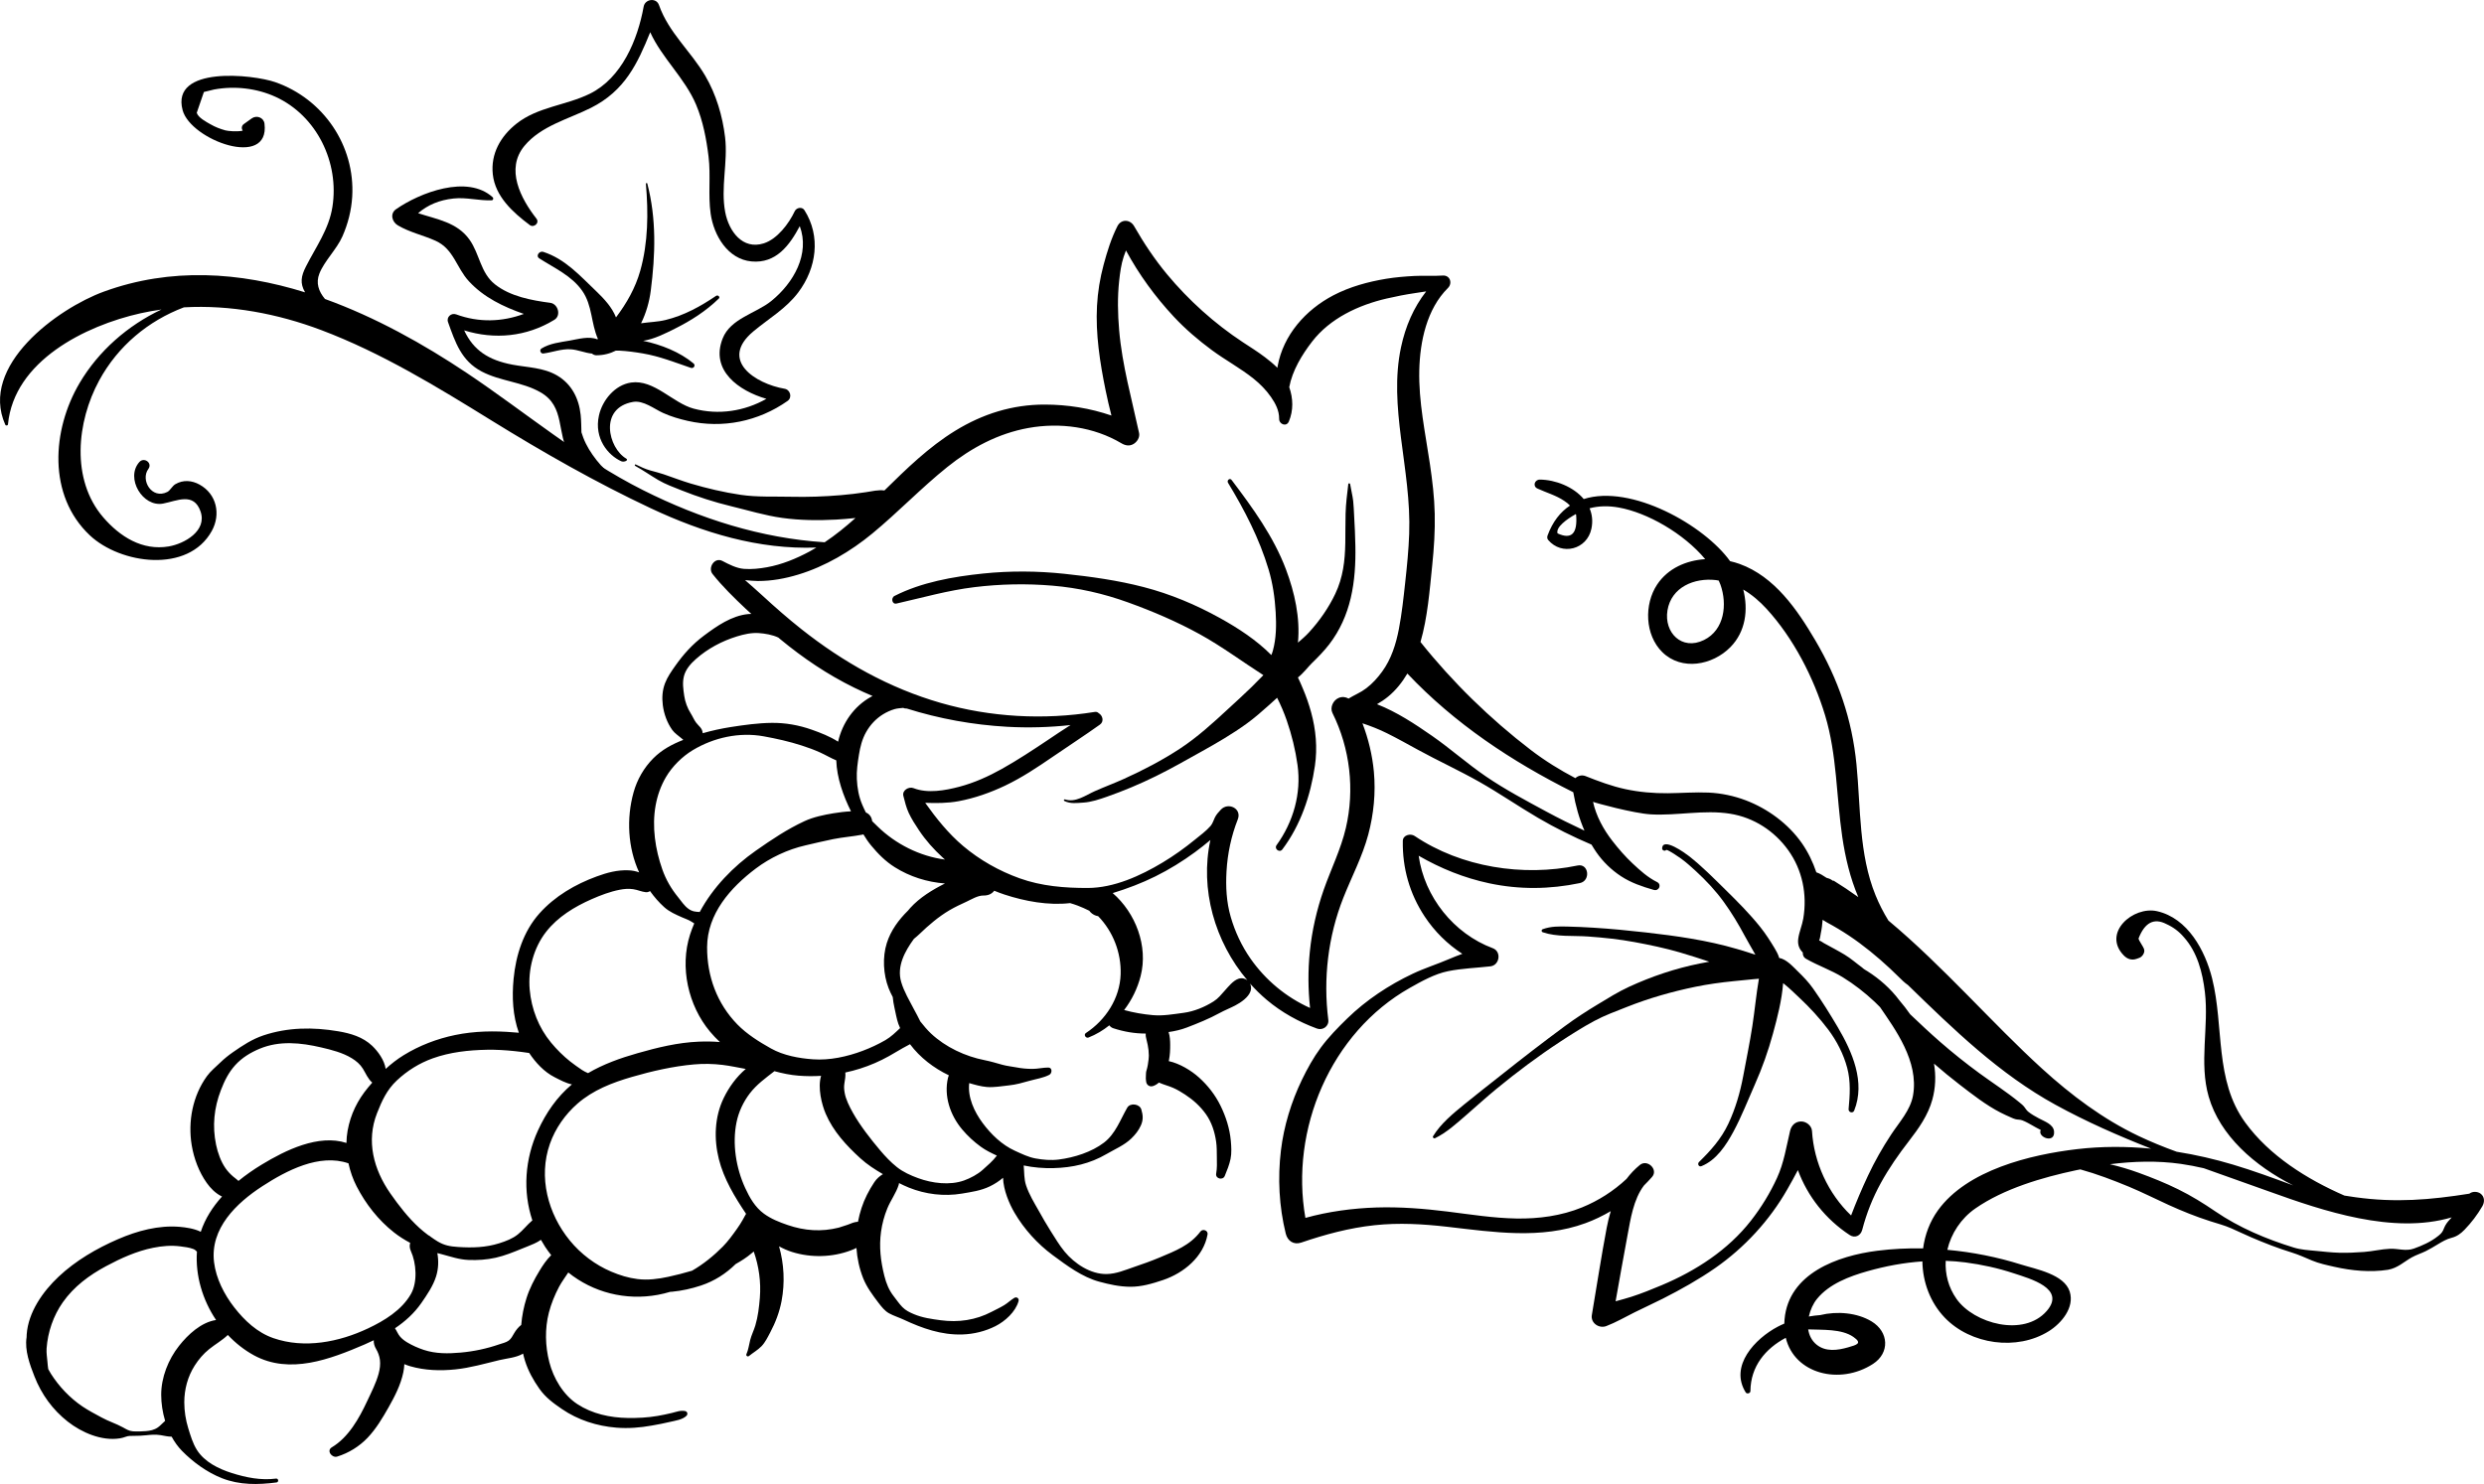 <?xml version="1.0" encoding="UTF-8"?>
<svg xmlns="http://www.w3.org/2000/svg" xmlns:xlink="http://www.w3.org/1999/xlink" version="1.1" id="Layer_1" x="0px" y="0px" width="113.386px" height="67.757px" viewBox="0 0 113.386 67.757" xml:space="preserve">
<g>
	<g>
		<g>
			<path d="M28.584,20.939c-0.818-0.48-1.26-2.308,0.309-2.587c0.472-0.084,0.971,0.321,1.373,0.503     c0.365,0.165,0.74,0.275,1.129,0.363c1.591,0.361,3.222,0.026,4.555-0.911c0.223-0.157,0.126-0.511-0.134-0.556     c-1.339-0.231-3.002-1.304-1.428-2.62c0.703-0.587,1.489-1.035,2.049-1.779c0.835-1.108,1.041-2.559,0.283-3.755     c-0.109-0.171-0.366-0.118-0.444,0.048c-0.267,0.568-0.797,1.27-1.412,1.466c-0.971,0.308-1.592-0.555-1.759-1.417     c-0.218-1.126,0.128-2.289-0.007-3.425c-0.116-0.973-0.407-1.956-0.903-2.804c-0.662-1.131-1.669-1.969-2.115-3.235     c-0.124-0.351-0.636-0.277-0.699,0.071c-0.275,1.522-1.002,3.261-2.454,3.977c-1.097,0.54-2.383,0.598-3.357,1.373     c-0.719,0.572-1.178,1.368-1.075,2.31c0.11,1.012,0.919,1.738,1.687,2.314c0.187,0.14,0.458-0.096,0.305-0.292     c-0.72-0.922-1.425-2.265-0.55-3.321c0.761-0.919,2.02-1.226,3.04-1.739c1.551-0.78,2.126-2.028,2.703-3.452     c0.529,1.171,1.585,2.099,2.094,3.308c0.317,0.753,0.47,1.565,0.569,2.373c0.106,0.867-0.027,1.747,0.096,2.608     c0.141,0.985,0.777,2.077,1.867,2.177c1.123,0.103,1.737-0.743,2.201-1.612c0.47,1.269-0.276,2.59-1.302,3.42     c-0.698,0.565-1.856,0.791-2.218,1.708c-0.578,1.464,0.742,2.394,1.996,2.757c-1,0.567-2.18,0.752-3.319,0.448     c-0.955-0.255-1.806-1.344-2.859-1.191c-0.736,0.107-1.311,0.807-1.465,1.503c-0.234,1.056,0.424,1.822,1.018,2.09     C28.487,21.119,28.714,21.015,28.584,20.939z"></path>
			<path d="M29.078,22.499c-0.169-0.1-0.325-0.23-0.494-0.335c-0.171-0.106-0.338-0.22-0.501-0.338     c-0.324-0.234-0.612-0.506-0.858-0.822c-0.247-0.317-0.456-0.643-0.6-1.02c-0.031-0.08-0.058-0.162-0.084-0.244     c-0.009-0.266-0.009-0.537-0.036-0.796c-0.078-0.75-0.412-1.408-1.071-1.797c-0.622-0.367-1.349-0.366-2.041-0.496     c-1.094-0.206-1.783-0.657-2.205-1.566c1.386,0.431,2.844,0.296,4.117-0.483c0.322-0.197,0.167-0.727-0.186-0.775     c-0.858-0.114-1.826-0.29-2.527-0.845c-0.664-0.526-0.693-1.38-1.161-2.039c-0.564-0.795-1.487-0.926-2.346-1.209     c0.449-0.384,0.972-0.6,1.614-0.67c0.595-0.065,1.156,0.107,1.747,0.081c0.073-0.003,0.089-0.097,0.041-0.14     C21.334,7.96,19.17,8.794,18.08,9.551c-0.293,0.203-0.185,0.583,0.08,0.739c0.544,0.321,1.148,0.446,1.718,0.702     c0.835,0.376,0.951,1.227,1.524,1.849c0.683,0.742,1.577,1.165,2.507,1.493c-0.989,0.366-2.053,0.402-3.085,0.021     c-0.223-0.082-0.457,0.12-0.373,0.354c0.333,0.93,0.61,1.765,1.533,2.252c0.85,0.449,1.853,0.471,2.692,0.954     c1.137,0.654,0.719,1.862,1.312,2.834c0.223,0.366,0.63,0.73,1.063,0.78c0.224,0.214,0.479,0.398,0.744,0.553     c0.177,0.104,0.359,0.195,0.549,0.275c0.233,0.099,0.456,0.142,0.695,0.211C29.078,22.58,29.121,22.524,29.078,22.499z"></path>
			<path d="M31.657,16.594c-0.624-0.521-1.477-0.86-2.3-1.032c0.505-0.077,1.017-0.339,1.45-0.555     c0.736-0.367,1.414-0.801,2.005-1.375c0.074-0.071-0.042-0.179-0.121-0.126c-0.722,0.488-1.458,0.896-2.308,1.104     c-0.37,0.091-0.754,0.095-1.121,0.151c0.233-0.468,0.379-0.991,0.442-1.48c0.212-1.65,0.266-3.284-0.158-4.903     c-0.01-0.036-0.066-0.021-0.063,0.015c0.115,1.32,0.104,2.688-0.258,3.97c-0.223,0.791-0.623,1.488-1.107,2.129     c-0.178-0.457-0.544-0.853-0.909-1.201c-0.743-0.707-1.409-1.466-2.411-1.791c-0.173-0.056-0.362,0.182-0.18,0.299     c0.694,0.446,1.477,0.79,1.96,1.482c0.467,0.669,0.395,1.472,0.713,2.189c-0.008,0.008-0.015,0.017-0.023,0.025     c-0.384-0.158-0.867-0.013-1.257,0.055c-0.434,0.076-0.916,0.126-1.297,0.365c-0.106,0.067-0.033,0.241,0.086,0.226     c0.422-0.054,0.818-0.218,1.251-0.192c0.325,0.019,0.648,0.167,0.971,0.196c0.055,0.046,0.124,0.077,0.194,0.077     c0.334,0.001,0.631-0.078,0.895-0.212c0.051-0.002,0.104-0.003,0.159,0c0.362,0.018,0.716,0.067,1.072,0.128     c0.776,0.133,1.454,0.407,2.192,0.658C31.659,16.841,31.767,16.686,31.657,16.594z"></path>
		</g>
		<path d="M58.535,38.784c0.833-1.106,1.287-2.457,1.486-3.814c0.12-0.824,0.046-1.65-0.173-2.448    c-0.103-0.373-0.229-0.738-0.382-1.094c-0.068-0.158-0.137-0.33-0.221-0.496c0.242-0.181,0.455-0.476,0.64-0.655    c0.281-0.273,0.555-0.552,0.794-0.863c0.481-0.627,0.798-1.343,0.978-2.111c0.181-0.771,0.227-1.587,0.211-2.376    c-0.009-0.456-0.028-0.913-0.056-1.368c-0.014-0.227-0.018-0.459-0.044-0.684c-0.03-0.258-0.099-0.513-0.139-0.771    c-0.007-0.047-0.078-0.049-0.084,0c-0.054,0.458-0.112,0.894-0.124,1.357c-0.012,0.443-0.005,0.886-0.013,1.329    c-0.015,0.823-0.103,1.575-0.458,2.324c-0.301,0.635-0.717,1.232-1.191,1.751c-0.158,0.173-0.335,0.326-0.512,0.478    c0.107-1.134-0.15-2.286-0.547-3.343c-0.564-1.499-1.523-2.816-2.481-4.084c-0.083-0.11-0.232,0.017-0.164,0.129    c0.759,1.252,1.43,2.55,1.852,3.958c0.191,0.637,0.284,1.286,0.323,1.948c0.034,0.582,0.029,1.193-0.128,1.759    c-0.019,0.068-0.043,0.135-0.07,0.2c-0.681-0.684-1.5-1.221-2.346-1.69c-1.102-0.61-2.258-1.096-3.478-1.413    c-1.183-0.308-2.406-0.478-3.62-0.607c-1.232-0.131-2.483-0.14-3.716-0.012c-1.367,0.142-2.807,0.396-4.041,1.023    c-0.169,0.086-0.12,0.395,0.093,0.347c1.183-0.268,2.342-0.601,3.55-0.748c1.182-0.145,2.376-0.169,3.563-0.069    c1.195,0.1,2.332,0.36,3.46,0.767c1.115,0.403,2.223,0.876,3.262,1.448c1.013,0.558,1.939,1.25,2.91,1.872    c-0.011,0.011-0.021,0.02-0.032,0.031c-0.17,0.171-0.337,0.345-0.509,0.514c-0.344,0.337-0.703,0.659-1.056,0.986    c-0.704,0.652-1.417,1.305-2.221,1.831c-0.81,0.529-1.668,0.977-2.549,1.375c-0.438,0.198-0.889,0.365-1.328,0.56    c-0.422,0.188-0.881,0.535-1.36,0.376c-0.047-0.016-0.074,0.049-0.029,0.071c0.279,0.14,0.565,0.093,0.865,0.075    c0.359-0.021,0.733-0.148,1.071-0.266c0.766-0.268,1.514-0.583,2.242-0.941c0.712-0.35,1.4-0.744,2.092-1.13    c0.703-0.391,1.391-0.791,2.044-1.263c0.364-0.263,0.704-0.563,1.039-0.862c0.12-0.107,0.241-0.214,0.357-0.324    c0.002,0.003,0.003,0.006,0.005,0.009c0.167,0.331,0.313,0.673,0.435,1.024c0.229,0.663,0.397,1.343,0.493,2.037    c0.181,1.297-0.194,2.602-0.954,3.654C58.146,38.758,58.406,38.956,58.535,38.784z"></path>
		<path d="M110.088,57.413c0.203-0.114,0.434-0.184,0.644-0.288c0.19-0.094,0.368-0.203,0.549-0.312    c0.206-0.124,0.392-0.235,0.626-0.295c0.246-0.063,0.416-0.189,0.59-0.368c0.314-0.324,0.585-0.681,0.812-1.071    c0.112-0.193,0.112-0.434-0.081-0.579c-0.135-0.102-0.371-0.111-0.51,0.003c-1.799,0.286-3.37,0.416-5.195,0.164    c-0.17-0.023-0.339-0.05-0.509-0.077c-1.722-0.753-3.422-1.821-4.525-3.333c-1.414-1.938-0.963-4.388-1.514-6.585    c-0.319-1.273-1.112-2.75-2.513-3.067c-1.091-0.247-2.516,0.992-1.521,2.018c0.165,0.17,0.367,0.238,0.596,0.155l0.118-0.043    c0.132-0.048,0.258-0.233,0.219-0.379c-0.038-0.143-0.247-0.403-0.257-0.505c0.284-0.731,0.708-0.951,1.273-0.658    c0.31,0.14,0.575,0.339,0.795,0.597c0.616,0.686,0.855,1.616,0.961,2.51c0.188,1.586-0.275,3.223,0.175,4.779    c0.512,1.769,2.087,3.151,3.854,4.045c-0.909-0.335-1.818-0.671-2.742-0.947c-0.835-0.25-1.699-0.45-2.576-0.589    c-0.589-0.214-1.169-0.449-1.731-0.716c-1.631-0.774-3.082-1.866-4.411-3.076c-2.278-2.074-4.506-4.668-7.015-6.764    c-0.226-0.367-0.424-0.752-0.587-1.154c-0.768-1.884-0.675-3.986-0.871-5.976c-0.202-2.056-0.832-3.883-1.879-5.664    c-0.824-1.401-1.857-2.912-3.456-3.489c-0.14-0.051-0.286-0.092-0.434-0.126c-1.177-1.644-4.517-3.527-6.68-2.837    c-0.472-0.561-1.295-0.883-2.005-0.888c-0.233-0.002-0.343,0.3-0.109,0.408c0.395,0.183,0.861,0.315,1.22,0.561    c0.101,0.062,0.187,0.136,0.266,0.217c-0.437,0.29-0.793,0.734-1.024,1.368c-0.024,0.066-0.02,0.145,0.028,0.202    c0.62,0.732,1.777,0.44,1.975-0.518c0.071-0.343,0.032-0.654-0.085-0.928c0.437-0.116,0.889-0.115,1.338-0.034    c1.299,0.233,2.956,1.178,3.94,2.356c-0.865,0.058-1.698,0.416-2.193,1.158c-0.603,0.906-0.562,2.303,0.233,3.086    c0.885,0.871,2.296,0.601,3.109-0.225c0.701-0.712,0.822-1.709,0.588-2.631c0.396,0.233,0.752,0.54,1.066,0.883    c1.223,1.335,2.147,3.135,2.669,4.858c0.545,1.802,0.511,3.699,0.783,5.547c0.141,0.957,0.363,1.887,0.733,2.755    c-0.374-0.269-0.755-0.523-1.143-0.762c0.004,0.011,0.008,0.022,0.012,0.032c-0.077-0.053-0.158-0.103-0.242-0.128    c-0.018-0.005-0.036-0.009-0.054-0.013c-0.011-0.006-0.022-0.01-0.032-0.016c-0.141-0.095-0.298-0.194-0.456-0.245    c-0.159-0.47-0.375-0.92-0.656-1.324c-0.619-0.889-1.559-1.581-2.568-1.964c-0.534-0.203-1.122-0.327-1.693-0.352    c-0.622-0.027-1.245,0.024-1.867,0.029c-0.649,0.006-1.299-0.051-1.934-0.187c-0.624-0.134-1.225-0.36-1.817-0.595    c-0.167-0.066-0.345-0.018-0.465,0.093c-0.702-0.369-1.384-0.789-2.037-1.289c-1.853-1.418-3.564-3.088-5.032-4.927    c0.326-1.129,0.416-2.345,0.535-3.497c0.081-0.784,0.133-1.571,0.115-2.36c-0.017-0.764-0.109-1.524-0.221-2.279    c-0.209-1.417-0.518-2.833-0.484-4.273c0.031-1.311,0.34-2.795,1.308-3.755c0.22-0.219,0.096-0.591-0.237-0.568    c-0.431,0.03-0.864-0.004-1.296,0.019c-0.429,0.023-0.86,0.058-1.285,0.128c-0.826,0.136-1.665,0.366-2.41,0.755    c-1.266,0.662-2.288,1.809-2.547,3.241c-0.004,0.023-0.006,0.047-0.009,0.071c-0.176-0.179-0.377-0.339-0.565-0.483    c-0.326-0.249-0.675-0.465-1.018-0.691c-1.289-0.85-2.469-1.911-3.456-3.099c-0.57-0.686-1.059-1.423-1.502-2.196    c-0.18-0.314-0.591-0.337-0.763,0.002c-0.28,0.554-0.468,1.161-0.629,1.759c-0.165,0.613-0.268,1.243-0.302,1.877    c-0.07,1.285,0.135,2.594,0.391,3.85c0.079,0.388,0.169,0.775,0.268,1.159c-0.976-0.336-2-0.499-3.04-0.501    c-1.481-0.003-2.835,0.424-4.093,1.197c-1.211,0.744-2.222,1.735-3.23,2.725c-0.275-0.038-0.568,0.036-0.849,0.079    c-0.378,0.058-0.757,0.103-1.138,0.135c-0.753,0.064-1.517,0.091-2.273,0.073c-0.764-0.018-1.544,0.024-2.3-0.088    c-0.769-0.114-1.542-0.295-2.287-0.517c-0.418-0.125-0.823-0.283-1.236-0.423c-0.2-0.068-0.408-0.117-0.611-0.175    c-0.232-0.066-0.44-0.164-0.656-0.271c-0.041-0.02-0.065,0.043-0.026,0.064c0.363,0.2,0.697,0.437,1.054,0.647    c0.327,0.192,0.699,0.327,1.05,0.467c0.746,0.297,1.503,0.543,2.284,0.731c0.772,0.186,1.532,0.422,2.321,0.531    c0.813,0.113,1.647,0.121,2.465,0.077c0.294-0.016,0.588-0.042,0.882-0.073c-0.446,0.399-0.911,0.778-1.407,1.109    c-2.902-0.186-5.689-1.075-8.285-2.378c-2.898-1.455-5.366-3.556-8.048-5.351c-1.977-1.323-4.173-2.548-6.476-3.38    c-0.292-0.346-0.424-0.734-0.256-1.159c0.23-0.583,0.791-1.106,1.054-1.704c0.251-0.571,0.408-1.185,0.445-1.808    c0.139-2.333-1.319-4.463-3.511-5.229c-1.014-0.354-4.78-0.763-4.23,1.28c0.369,1.369,3.993,2.694,3.737,0.614    c-0.035-0.284-0.363-0.398-0.584-0.239c-0.12,0.086-0.239,0.172-0.359,0.257c-0.112,0.08-0.112,0.208-0.053,0.304    c-0.28,0.056-0.686,0.013-0.787-0.015c-0.246-0.068-0.46-0.15-0.682-0.278C9.429,5.573,9.042,5.372,8.981,5.15    C9.09,4.833,9.198,4.516,9.307,4.2c0.155-0.038,0.309-0.076,0.464-0.113c0.932-0.174,1.951-0.06,2.815,0.338    c1.88,0.867,2.907,2.997,2.588,5.02c-0.162,1.029-0.753,1.823-1.211,2.729c-0.22,0.434-0.279,0.754-0.038,1.174    c-2.985-0.929-6.123-1.148-9.181-0.034c-2.109,0.768-5.704,3.382-4.504,6.076c0.025,0.057,0.118,0.05,0.124-0.016    c0.276-2.888,3.516-4.502,6.056-5.071c0.314-0.07,0.631-0.126,0.949-0.171c-1.539,0.727-2.876,1.896-3.74,3.363    c-1.258,2.137-1.462,5.128,0.471,6.948c1.389,1.308,4.49,1.759,5.569-0.203c0.416-0.757,0.224-1.681-0.559-2.113    c-0.354-0.196-0.748-0.227-1.104-0.021c-0.144,0.083-0.239,0.29-0.367,0.355C6.93,22.822,6.4,21.917,6.772,21.412    c0.2-0.272-0.195-0.56-0.414-0.312c-0.645,0.731,0.158,2.071,1.086,1.893c0.631-0.121,1.4-0.531,1.71,0.359    c0.31,0.89-0.741,1.477-1.451,1.598c-1.207,0.205-2.23-0.447-2.99-1.328c-1.486-1.725-1.208-4.368-0.186-6.249    c0.86-1.581,2.239-2.723,3.868-3.34c2.125-0.12,4.277,0.288,6.262,1.036c2.76,1.041,5.284,2.588,7.784,4.134    c2.333,1.442,4.781,2.837,7.264,4.004c2.384,1.121,4.927,1.893,7.56,1.794c-0.102,0.061-0.203,0.122-0.308,0.178    c-0.611,0.328-1.261,0.597-1.946,0.721c-0.341,0.062-0.7,0.101-1.047,0.075c-0.34-0.025-0.692-0.206-0.99-0.363    c-0.352-0.186-0.675,0.309-0.45,0.595c0.443,0.561,0.988,1.092,1.508,1.583c0.087,0.082,0.177,0.16,0.264,0.241    c-0.047,0.002-0.095,0.003-0.142,0.007c-0.76,0.075-1.427,0.542-2.022,0.986c-0.523,0.39-0.935,0.849-1.309,1.379    c-0.176,0.251-0.357,0.506-0.467,0.795c-0.123,0.324-0.144,0.656-0.101,0.999c0.05,0.395,0.196,0.803,0.429,1.129    c0.112,0.157,0.282,0.263,0.427,0.388c0.027,0.023,0.054,0.046,0.081,0.068c-0.507,0.199-0.975,0.444-1.375,0.847    c-0.425,0.428-0.734,0.966-0.896,1.548c-0.332,1.188-0.264,2.531,0.254,3.656c-0.155-0.058-0.317-0.088-0.488-0.095    c-0.503-0.021-0.976,0.106-1.444,0.278c-0.985,0.36-1.916,0.903-2.62,1.691c-0.731,0.818-1.076,1.908-1.179,2.986    c-0.08,0.841-0.038,1.681,0.24,2.462c-0.075-0.005-0.15-0.011-0.221-0.017c-0.898-0.077-1.804-0.062-2.689,0.121    c-0.83,0.172-1.627,0.477-2.349,0.921c-0.293,0.18-0.565,0.393-0.82,0.625c-0.058-0.399-0.35-0.799-0.617-1.054    c-0.426-0.405-0.982-0.567-1.549-0.663c-1.148-0.194-2.299-0.185-3.413,0.187c-0.518,0.173-0.952,0.461-1.395,0.769    c-0.204,0.142-0.397,0.297-0.576,0.471c-0.207,0.202-0.44,0.387-0.61,0.622c-0.65,0.899-0.875,2.068-0.693,3.159    c0.101,0.603,0.329,1.215,0.685,1.715c0.172,0.242,0.386,0.458,0.649,0.598c0.017,0.009,0.033,0.015,0.049,0.023    c-0.427,0.474-0.772,1.009-0.971,1.611c-0.297-0.15-0.701-0.204-0.959-0.226c-0.968-0.081-1.933,0.18-2.816,0.562    c-0.978,0.423-1.934,0.98-2.713,1.713c-0.719,0.676-1.385,1.618-1.457,2.635c-0.003,0.043-0.004,0.087-0.005,0.131    c-0.096,0.593,0.149,1.255,0.361,1.794c0.32,0.815,0.827,1.516,1.517,2.058c0.637,0.499,1.546,0.896,2.375,0.765    c0.094-0.015,0.179-0.038,0.267-0.071c0.128-0.048,0.239-0.043,0.376-0.043c0.189,0,0.378-0.007,0.566-0.028    c0.219-0.024,0.427-0.039,0.647-0.006c0.184,0.028,0.332,0.072,0.511,0.071c0.131,0.238,0.287,0.46,0.474,0.65    c0.511,0.519,1.146,0.981,1.827,1.248c0.803,0.315,1.644,0.302,2.488,0.192c0.113-0.015,0.091-0.191-0.022-0.176    c-0.688,0.09-1.366-0.047-2.021-0.254c-0.599-0.189-1.245-0.505-1.59-1.052c-0.193-0.306-0.291-0.652-0.398-0.995    c-0.117-0.378-0.18-0.785-0.18-1.181c0-0.593,0.156-1.177,0.475-1.678c0.181-0.284,0.397-0.538,0.659-0.749    c0.281-0.227,0.594-0.399,0.854-0.649c0.349,0.37,0.749,0.687,1.192,0.929c1.635,0.891,3.482,0.178,5.052-0.496    c0.14-0.06,0.279-0.125,0.417-0.192c-0.009,0.135,0.032,0.276,0.108,0.403c0.08,0.134,0.152,0.315,0.173,0.492    c0.025,0.206,0,0.413-0.059,0.632c-0.117,0.429-0.333,0.847-0.521,1.249c-0.367,0.787-0.851,1.656-1.616,2.113    c-0.256,0.153,0.003,0.498,0.248,0.422c0.522-0.161,1.008-0.463,1.384-0.857c0.388-0.408,0.682-0.902,0.958-1.389    c0.286-0.506,0.553-1.024,0.674-1.598c0.025-0.119,0.04-0.247,0.047-0.376c0.092,0.038,0.182,0.071,0.269,0.096    c0.664,0.193,1.374,0.215,2.059,0.144c0.68-0.07,1.343-0.264,2.006-0.423c0.355-0.085,0.769-0.108,1.086-0.298    c0.025,0.111,0.054,0.222,0.088,0.331c0.145,0.459,0.378,0.882,0.656,1.274c0.284,0.401,0.63,0.653,1.03,0.927    c0.73,0.5,1.601,0.778,2.481,0.849c0.551,0.045,1.083,0.001,1.625-0.096c0.279-0.05,0.556-0.101,0.832-0.168    c0.244-0.059,0.557-0.095,0.743-0.274c0.078-0.075,0.049-0.197-0.06-0.22c-0.205-0.043-0.402,0.039-0.601,0.087    c-0.217,0.052-0.436,0.098-0.656,0.136c-0.445,0.077-0.909,0.1-1.361,0.093c-0.804-0.013-1.623-0.188-2.302-0.634    c-0.644-0.423-1.088-1.178-1.278-1.917c-0.188-0.73-0.208-1.527-0.02-2.258c0.105-0.408,0.268-0.808,0.465-1.18    c0.119-0.225,0.28-0.436,0.421-0.654c1.127,0.908,2.607,1.293,4.092,1.02c0.193-0.035,0.379-0.084,0.562-0.137    c0.028-0.002,0.056-0.001,0.084-0.004c0.445-0.042,0.897-0.143,1.32-0.284c0.613-0.203,1.137-0.542,1.583-0.98    c0.253-0.143,0.501-0.298,0.718-0.484c0.035-0.03,0.071-0.059,0.107-0.088c0.232,0.665,0.338,1.384,0.278,2.119    c-0.035,0.424-0.084,0.849-0.206,1.258c-0.067,0.224-0.176,0.436-0.234,0.662c-0.058,0.222-0.078,0.436-0.173,0.649    c-0.03,0.067,0.057,0.131,0.113,0.086c0.187-0.153,0.411-0.278,0.578-0.452c0.168-0.175,0.283-0.414,0.396-0.627    c0.24-0.451,0.425-0.939,0.519-1.441c0.156-0.829,0.113-1.684-0.116-2.491c0.186,0.102,0.382,0.191,0.595,0.258    c0.869,0.273,1.84,0.246,2.691-0.076c0.089-0.033,0.169-0.07,0.247-0.109c0.031,0.473,0.132,0.941,0.308,1.387    c0.158,0.399,0.437,0.776,0.696,1.116c0.132,0.173,0.291,0.377,0.485,0.482c0.213,0.117,0.451,0.188,0.67,0.291    c0.854,0.399,1.718,0.704,2.672,0.675c0.522-0.016,1.047-0.144,1.514-0.38c0.439-0.222,0.917-0.65,1.054-1.14    c0.035-0.127-0.084-0.216-0.196-0.149c-0.162,0.098-0.297,0.233-0.458,0.331c-0.186,0.113-0.389,0.207-0.582,0.307    c-0.357,0.186-0.728,0.309-1.126,0.373c-0.395,0.063-0.794,0.062-1.19,0.009c-0.423-0.057-0.827-0.111-1.224-0.278    c-0.197-0.083-0.375-0.169-0.527-0.324c-0.141-0.144-0.261-0.324-0.386-0.483c-0.226-0.286-0.348-0.592-0.436-0.942    c-0.168-0.666-0.247-1.326-0.152-2.012c0.051-0.367,0.147-0.724,0.287-1.067c0.153-0.375,0.4-0.695,0.52-1.078    c0.008-0.026,0.012-0.052,0.015-0.079c0.147,0.074,0.296,0.145,0.448,0.206c0.758,0.307,1.607,0.41,2.415,0.275    c0.44-0.074,0.872-0.134,1.278-0.329c0.224-0.108,0.425-0.239,0.607-0.394c0.016,0.565,0.289,1.196,0.521,1.593    c0.437,0.748,1.051,1.426,1.747,1.94c0.645,0.476,1.344,1.002,2.129,1.213c0.464,0.125,0.91,0.224,1.394,0.23    c0.518,0.007,1.026-0.143,1.514-0.308c0.943-0.319,1.847-1.058,2.03-2.081c0.033-0.182-0.219-0.274-0.325-0.133    c-0.473,0.629-1.152,0.886-1.853,1.182c-0.39,0.164-0.788,0.306-1.189,0.441c-0.411,0.139-0.793,0.309-1.236,0.318    c-0.74,0.014-1.467-0.475-1.918-1.018c-0.243-0.292-0.437-0.627-0.642-0.946c-0.19-0.296-0.36-0.601-0.533-0.907    c-0.215-0.38-0.446-0.754-0.586-1.171c-0.101-0.299-0.081-0.608-0.111-0.915c0.449,0.096,0.915,0.133,1.363,0.121    c0.867-0.023,1.661-0.201,2.417-0.642c0.379-0.221,0.815-0.403,1.132-0.71c0.182-0.176,0.329-0.359,0.434-0.59    c0.118-0.258,0.102-0.471,0.024-0.735c-0.076-0.257-0.508-0.317-0.644-0.081c-0.317,0.55-0.534,1.191-1.06,1.593    c-0.567,0.434-1.36,0.682-2.059,0.772c-0.356,0.046-0.723,0.015-1.075-0.05c-0.325-0.06-0.632-0.213-0.932-0.349    c-0.591-0.268-1.089-0.749-1.474-1.268c-0.379-0.511-0.69-1.173-0.612-1.822c0.26,0.077,0.532,0.154,0.798,0.177    c0.334,0.029,0.684-0.04,1.016-0.073c0.319-0.032,0.634-0.123,0.942-0.21c0.298-0.084,0.624-0.129,0.899-0.272    c0.134-0.07,0.146-0.331-0.044-0.332c-0.241-0.001-0.473,0.06-0.713,0.061c-0.242,0.002-0.505-0.021-0.742-0.068    c-0.214-0.042-0.434-0.061-0.644-0.12c-0.271-0.075-0.531-0.155-0.809-0.21c-0.881-0.173-1.782-0.591-2.45-1.219    c-0.174-0.164-0.331-0.354-0.485-0.548c-0.088-0.193-0.199-0.378-0.288-0.552c-0.209-0.404-0.458-0.812-0.586-1.251    c-0.209-0.717,0.168-1.399,0.58-1.968c0.087-0.072,0.176-0.145,0.26-0.227c0.414-0.399,0.866-0.787,1.363-1.08    c0.254-0.15,0.524-0.274,0.791-0.398c0.219-0.103,0.506-0.278,0.756-0.275c0.209,0.003,0.381-0.063,0.497-0.219    c0.155,0.063,0.311,0.123,0.47,0.175c0.927,0.304,2.001,0.506,2.994,0.39c0.117,0.035,0.233,0.071,0.348,0.115    c0.18,0.069,0.356,0.148,0.528,0.234c0.015,0.022,0.032,0.043,0.051,0.063c0.097,0.103,0.224,0.166,0.354,0.185    c0.679,0.699,1.057,1.667,1.026,2.652c-0.035,1.096-0.68,2.088-1.587,2.684c-0.116,0.076-0.002,0.253,0.12,0.205    c0.346-0.137,0.664-0.327,0.949-0.556c0.047,0.06,0.107,0.108,0.181,0.132c0.495,0.161,0.973,0.242,1.483,0.243    c-0.01,0.095,0.009,0.188,0.035,0.282c0.04,0.156,0.074,0.312,0.091,0.472c0.008,0.081,0.011,0.163,0.014,0.244    c-0.001,0.017-0.001,0.035-0.002,0.052c-0.002,0.044-0.005,0.087-0.009,0.131c-0.008,0.082-0.019,0.163-0.034,0.244    c-0.008,0.043-0.017,0.085-0.026,0.127c-0.003,0.015-0.007,0.03-0.011,0.045c0,0.002-0.001,0.002-0.001,0.004    c-0.025,0.08-0.047,0.156-0.047,0.24c0,0.006,0,0.009,0,0.014c0,0.001,0,0.001,0,0.003c-0.001,0.019-0.002,0.037-0.003,0.056    c-0.008,0.101-0.006,0.198,0.013,0.296c0.03,0.153,0.171,0.236,0.319,0.184c0.102-0.036,0.188-0.091,0.263-0.159    c0.005,0.002,0.009,0.006,0.014,0.008c0.206,0.093,0.428,0.144,0.636,0.236c0.192,0.085,0.366,0.189,0.541,0.304    c0.372,0.244,0.693,0.532,0.952,0.895c0.262,0.368,0.403,0.81,0.467,1.255c0.034,0.238,0.03,0.47,0.033,0.71    c0.003,0.262,0.015,0.492-0.031,0.753c-0.041,0.232,0.304,0.317,0.392,0.105c0.102-0.246,0.21-0.515,0.264-0.776    c0.055-0.266,0.037-0.568,0.012-0.837c-0.051-0.554-0.226-1.102-0.471-1.599c-0.242-0.49-0.576-0.92-0.982-1.285    c-0.358-0.322-0.885-0.64-1.379-0.747c0.004-0.018,0.008-0.036,0.011-0.054c0.045-0.229,0.056-0.459,0.054-0.692    c-0.001-0.176-0.01-0.396-0.073-0.581c0.285-0.041,0.567-0.105,0.831-0.206c0.511-0.196,1.011-0.397,1.492-0.66    c0.236-0.129,0.482-0.224,0.72-0.348c0.255-0.133,0.605-0.371,0.698-0.653c0.042-0.127,0.027-0.248-0.023-0.347    c0.236,0.265,0.491,0.515,0.763,0.745c0.68,0.573,1.46,1.004,2.293,1.31c0.263,0.097,0.553-0.107,0.517-0.396    c-0.239-1.881-0.013-3.806,0.684-5.571c0.382-0.967,0.872-1.886,1.141-2.895c0.247-0.928,0.344-1.908,0.255-2.866    c-0.07-0.753-0.25-1.502-0.522-2.211c0.384,0.128,0.758,0.274,1.126,0.457c0.478,0.238,0.946,0.501,1.415,0.757    c0.918,0.502,1.87,0.938,2.782,1.453c0.917,0.518,1.787,1.121,2.696,1.653c0.784,0.459,1.6,0.866,2.437,1.22    c0.07,0.119,0.144,0.235,0.222,0.349c0.302,0.435,0.684,0.805,1.126,1.095c0.46,0.302,0.969,0.473,1.495,0.624    c0.238,0.069,0.376-0.247,0.148-0.36c-0.425-0.211-0.767-0.523-1.113-0.846c-0.337-0.315-0.647-0.673-0.929-1.037    c-0.405-0.522-0.738-1.131-0.879-1.779c0.101,0.048,1.853,0.527,2.638,0.572c1.203,0.068,2.429-0.221,3.626-0.028    c1.072,0.173,2.012,0.783,2.643,1.661c0.653,0.909,0.874,2.026,0.69,3.123c-0.052,0.311-0.187,0.608-0.23,0.918    c-0.038,0.271,0.047,0.477,0.208,0.634c-0.009,0.111,0.033,0.221,0.152,0.289c0.539,0.31,1.135,0.51,1.668,0.838    c0.523,0.322,1.01,0.701,1.458,1.122c0.085,0.08,0.168,0.162,0.249,0.246c0.67,0.989,1.782,2.465,1.504,4.033    c-0.12,0.674-0.628,1.221-1,1.785c-0.394,0.598-0.749,1.222-1.053,1.87c-0.279,0.593-0.539,1.207-0.774,1.823    c-1.045-0.996-1.699-2.421-1.784-3.855c-0.015-0.248-0.264-0.44-0.499-0.437c-0.268,0.004-0.442,0.182-0.502,0.434    c-0.173,0.727-0.279,1.451-0.593,2.137c-0.319,0.698-0.721,1.354-1.193,1.958c-1.051,1.345-2.518,2.293-4.076,2.948    c-0.454,0.191-0.914,0.377-1.382,0.528c-0.236,0.076-0.479,0.14-0.72,0.206c0.178-1.001,0.355-2.003,0.542-3.003    c0.141-0.75,0.271-1.648,0.751-2.282c0.128-0.127,0.253-0.258,0.372-0.394c0.295-0.337-0.214-0.825-0.557-0.546    c-0.235,0.191-0.436,0.406-0.61,0.638c-0.591,0.552-1.28,0.994-2.031,1.3c-0.951,0.388-1.976,0.524-2.999,0.507    c-1.054-0.018-2.097-0.187-3.141-0.317c-1.076-0.134-2.162-0.22-3.248-0.186c-1.081,0.035-2.187,0.183-3.238,0.475    c-0.712-4.036,1.149-8.458,4.768-10.503c0.529-0.299,1.136-0.638,1.736-0.76c0.64-0.131,1.295-0.149,1.941-0.223    c0.422-0.048,0.515-0.676,0.109-0.827c-1.783-0.664-3.122-2.344-3.384-4.222c1.005,0.581,2.076,1.014,3.222,1.258    c1.38,0.293,2.758,0.278,4.135-0.01c0.507-0.106,0.407-0.909-0.102-0.803c-2.489,0.52-5.315,0.082-7.438-1.348    c-0.189-0.127-0.537-0.047-0.541,0.226c-0.02,1.241,0.31,2.407,0.995,3.446c0.45,0.682,1.039,1.266,1.722,1.709    c-0.202,0.072-0.402,0.152-0.6,0.237c-0.551,0.237-1.123,0.415-1.667,0.673c-1.088,0.515-2.121,1.199-2.985,2.04    c-0.431,0.419-0.853,0.85-1.211,1.335c-0.335,0.454-0.615,0.96-0.86,1.468c-0.486,1.007-0.823,2.109-0.957,3.22    c-0.153,1.267-0.085,2.563,0.22,3.803c0.083,0.337,0.365,0.524,0.706,0.408c1.099-0.374,2.191-0.669,3.349-0.793    c1.116-0.119,2.207-0.055,3.319,0.072c2.101,0.241,4.268,0.585,6.31-0.166c0.401-0.147,0.785-0.333,1.151-0.548    c-0.075,0.248-0.136,0.503-0.185,0.76c-0.25,1.323-0.454,2.656-0.678,3.983c-0.063,0.37,0.333,0.63,0.659,0.505    c0.44-0.168,0.868-0.416,1.29-0.627c0.428-0.214,0.865-0.409,1.292-0.626c0.822-0.417,1.641-0.876,2.398-1.403    c1.331-0.928,2.477-2.173,3.28-3.583c0.164-0.288,0.33-0.582,0.486-0.883c0.444,1.203,1.266,2.244,2.367,2.966    c0.242,0.158,0.5,0.026,0.569-0.238c0.199-0.759,0.475-1.458,0.853-2.145c0.37-0.672,0.807-1.299,1.276-1.905    c0.449-0.581,0.877-1.182,1.073-1.899c0.148-0.539,0.168-1.097,0.075-1.642c0.38,0.329,0.767,0.65,1.167,0.957    c0.59,0.453,1.203,0.937,1.867,1.277c0.157,0.08,0.318,0.154,0.479,0.224c0.068,0.03,0.136,0.063,0.208,0.081    c0.107,0.026,0.205,0.012,0.31,0.052c0.166,0.064,0.321,0.154,0.475,0.241c0.037,0.021,0.199,0.116,0.367,0.2    c-0.171,0.328,0.662,0.648,0.607,0.062c-0.031-0.328-0.449-0.46-0.693-0.594c-0.166-0.091-0.334-0.18-0.482-0.301    c-0.078-0.064-0.116-0.13-0.174-0.209c-0.063-0.086-0.146-0.15-0.228-0.217c-0.587-0.483-1.226-0.89-1.839-1.339    c-0.613-0.449-1.206-0.923-1.779-1.422c-0.469-0.409-0.923-0.835-1.373-1.264c-0.155-0.223-0.322-0.438-0.499-0.644    c-0.389-0.522-0.899-0.971-1.44-1.315c-0.044-0.028-0.089-0.054-0.133-0.081c-0.024-0.017-0.048-0.035-0.072-0.051    c-0.003-0.002-0.007-0.004-0.01-0.007c-0.009-0.01-0.016-0.02-0.028-0.029c-0.274-0.199-0.52-0.421-0.812-0.597    c-0.307-0.185-0.629-0.35-0.942-0.524c-0.064-0.036-0.144-0.102-0.214-0.119c-0.002-0.001-0.003-0.001-0.005-0.002    c0.046-0.088,0.059-0.25,0.076-0.331c0.044-0.202,0.068-0.408,0.083-0.614c0.071,0.044,0.139,0.089,0.197,0.12    c0.171,0.092,0.34,0.187,0.506,0.287c0.34,0.203,0.67,0.423,0.988,0.659c0.65,0.482,1.242,1.005,1.816,1.574    c0.086,0.086,0.232,0.234,0.389,0.34c2.085,2.029,4.177,4.064,6.733,5.466c1.407,0.772,2.872,1.416,4.363,2.003    c-1.13-0.107-2.268-0.108-3.378,0.023c-2.129,0.25-5.021,0.951-6.35,2.794c-0.372,0.516-0.596,1.118-0.677,1.738    c-0.705-0.014-1.408,0.021-2.095,0.108c-1.8,0.228-4.043,1.027-4.23,3.129c-0.006,0.067-0.009,0.132-0.011,0.197    c-0.102,0.044-0.202,0.089-0.296,0.139c-1.041,0.548-2.221,1.796-1.465,3.003c0.052,0.084,0.213,0.043,0.214-0.058    c0.009-1.134,0.684-1.941,1.614-2.436c0.396,1.648,2.466,2.174,3.981,1.193c0.776-0.502,0.728-1.464-0.067-1.943    c-0.659-0.397-1.566-0.476-2.343-0.287c-0.174,0.013-0.348,0.035-0.518,0.065c0.065-0.3,0.197-0.589,0.373-0.805    c0.557-0.686,1.485-1.032,2.308-1.265c0.83-0.235,1.662-0.389,2.502-0.446c0.015,0.939,0.354,1.872,1.02,2.567    c1.181,1.232,3.297,1.53,4.754,0.617c0.57-0.357,1.18-1.075,0.952-1.803c-0.249-0.796-1.547-1.026-2.22-1.238    c-1.076-0.339-2.217-0.568-3.367-0.672c0.173-0.746,0.626-1.435,1.278-1.888c1.306-0.908,3.06-1.418,4.596-1.745    c0.065-0.014,0.131-0.026,0.197-0.039c0.756,0.21,1.492,0.49,2.222,0.792c0.612,0.254,1.201,0.555,1.804,0.829    c0.626,0.285,1.244,0.534,1.9,0.744c0.316,0.102,0.649,0.188,0.953,0.321c0.306,0.134,0.607,0.279,0.914,0.412    c0.609,0.262,1.229,0.503,1.862,0.699c0.313,0.097,0.612,0.234,0.913,0.361c0.324,0.137,0.691,0.214,1.033,0.291    c0.791,0.178,1.636,0.259,2.443,0.134C109.446,57.899,109.717,57.623,110.088,57.413z M71.945,23.506    c0.071,0.861-0.212,1.144-0.849,0.848c-0.086-0.286,0.428-0.653,0.833-0.88C71.934,23.486,71.94,23.495,71.945,23.506z     M77.781,29.223c-1.012,0.498-1.832-0.341-1.667-1.352c0.174-1.063,1.225-1.497,2.206-1.385c0.046,0.005,0.089,0.016,0.134,0.023    c0.027,0.063,0.057,0.125,0.079,0.188C78.85,27.587,78.721,28.76,77.781,29.223z M32.077,33.479    c-0.022-0.247-0.178-0.314-0.307-0.49c-0.094-0.128-0.155-0.284-0.242-0.419c-0.147-0.23-0.255-0.521-0.295-0.797    c-0.044-0.302-0.091-0.605-0.012-0.905c0.082-0.313,0.309-0.568,0.547-0.778c0.538-0.476,1.187-0.82,1.87-1.031    c0.316-0.098,0.661-0.176,0.995-0.153c0.292,0.021,0.629,0.077,0.897,0.206c0.03,0.025,0.059,0.051,0.089,0.076    c1.045,0.862,2.152,1.612,3.37,2.209c0.277,0.136,0.558,0.263,0.842,0.383c-0.026,0.013-0.052,0.025-0.077,0.039    c-0.778,0.435-1.301,1.19-1.498,2.046c-0.371-0.24-0.808-0.409-1.202-0.548c-0.589-0.208-1.199-0.317-1.822-0.311    c-0.62,0.006-1.254,0.094-1.866,0.189C32.934,33.263,32.5,33.357,32.077,33.479z M41.236,36.342    c0.066,0.259,0.132,0.535,0.245,0.777c0.128,0.275,0.3,0.54,0.468,0.792c0.309,0.463,0.67,0.866,1.08,1.243    c0.035,0.032,0.071,0.062,0.106,0.094c-1.149-0.151-2.256-0.71-3.075-1.511c-0.083-0.081-0.168-0.159-0.249-0.242    c-0.017-0.169-0.11-0.323-0.287-0.397c-0.059-0.113-0.112-0.231-0.161-0.345c-0.163-0.377-0.232-0.773-0.251-1.182    c-0.018-0.378,0.037-0.738,0.096-1.109c0.058-0.365,0.146-0.716,0.331-1.041c0.189-0.331,0.446-0.607,0.771-0.807    c0.163-0.1,0.343-0.183,0.528-0.236c0.127-0.037,0.26-0.041,0.389-0.056c0.046,0.022,0.097,0.032,0.149,0.03    c0.003,0,0.007-0.001,0.01-0.002c1.485,0.469,3.033,0.748,4.586,0.835c0.967,0.054,1.935,0.026,2.896-0.079    c-0.359,0.223-0.709,0.464-1.061,0.699c-0.677,0.452-1.358,0.902-2.069,1.3c-0.613,0.343-1.264,0.637-1.944,0.817    c-0.652,0.172-1.451,0.317-2.094,0.065C41.486,35.902,41.17,36.084,41.236,36.342z M29.927,36.775    c0.082-0.452,0.235-0.89,0.47-1.291c0.285-0.488,0.743-0.941,1.226-1.232c0.961-0.578,2.13-0.833,3.235-0.632    c0.585,0.106,1.171,0.237,1.737,0.42c0.288,0.093,0.571,0.196,0.847,0.321c0.247,0.112,0.48,0.254,0.731,0.357    c0.025,0.797,0.318,1.62,0.672,2.327c-0.267,0.012-0.534,0.045-0.797,0.088c-0.437,0.072-0.924,0.173-1.327,0.361    c-0.797,0.37-1.502,0.845-2.219,1.347c-1.031,0.722-1.96,1.68-2.562,2.8c-0.18-0.008-0.339-0.018-0.511-0.142    c-0.201-0.145-0.323-0.345-0.476-0.533c-0.317-0.389-0.554-0.797-0.721-1.271C29.912,38.787,29.752,37.745,29.927,36.775z     M24.179,45.184c-0.082-0.917,0.18-1.909,0.749-2.637c0.534-0.684,1.294-1.145,2.079-1.491c0.409-0.18,0.836-0.343,1.276-0.429    c0.208-0.041,0.408-0.057,0.619-0.027c0.204,0.029,0.378,0.117,0.579,0.138c0.066,0.007,0.134-0.014,0.19-0.052    c0.192,0.269,0.409,0.519,0.649,0.735c0.235,0.212,0.528,0.338,0.815,0.465c0.142,0.063,0.294,0.112,0.424,0.194    c0.046,0.029,0.088,0.056,0.131,0.083c-0.071,0.167-0.136,0.337-0.192,0.51c-0.476,1.486-0.087,3.237,0.911,4.43    c0.141,0.169,0.293,0.327,0.452,0.477c-0.328-0.03-0.657-0.03-0.965-0.018c-0.954,0.039-1.88,0.266-2.795,0.527    c-0.777,0.221-1.558,0.498-2.258,0.91c-0.096-0.042-0.191-0.086-0.276-0.144c-0.181-0.122-0.369-0.254-0.54-0.389    c-0.309-0.244-0.618-0.551-0.87-0.857C24.586,46.921,24.258,46.072,24.179,45.184z M19.755,48.323    c0.794-0.284,1.633-0.375,2.472-0.391c0.419-0.008,0.839,0.018,1.255,0.061c0.204,0.021,0.408,0.048,0.611,0.078    c0.02,0.003,0.041,0.006,0.062,0.009c0.299,0.446,0.683,0.863,1.162,1.106c0.25,0.127,0.511,0.27,0.788,0.328l0,0    c-0.684,0.572-1.178,1.294-1.548,2.1c-0.599,1.307-0.701,2.778-0.257,4.109c-0.238,0.198-0.419,0.447-0.662,0.64    c-0.247,0.197-0.547,0.309-0.845,0.404c-0.625,0.198-1.239,0.212-1.885,0.17c-0.355-0.023-0.623-0.069-0.934-0.255    c-0.104-0.062-0.202-0.132-0.301-0.201c-0.038-0.036-0.081-0.062-0.126-0.084c-0.14-0.104-0.275-0.214-0.405-0.332    c-0.503-0.458-0.936-1.016-1.324-1.573c-0.767-1.101-1.107-2.394-0.609-3.661c0.223-0.569,0.451-1.07,0.905-1.497    C18.593,48.886,19.137,48.545,19.755,48.323z M10.86,53.897c-0.072-0.065-0.152-0.119-0.226-0.183    c-0.13-0.113-0.237-0.226-0.341-0.374c-0.206-0.294-0.353-0.699-0.43-1.071c-0.177-0.856-0.093-1.688,0.223-2.502    c0.163-0.42,0.347-0.796,0.651-1.132c0.308-0.341,0.698-0.577,1.12-0.752c0.902-0.375,1.871-0.275,2.802-0.058    c0.472,0.11,0.981,0.238,1.397,0.493c0.204,0.125,0.381,0.273,0.508,0.478c0.137,0.22,0.229,0.466,0.428,0.636    c-0.063,0.072-0.125,0.144-0.186,0.217c-0.486,0.584-0.802,1.224-0.939,1.976c-0.034,0.184-0.049,0.373-0.053,0.562    c-1.276-0.412-2.783,0.33-3.868,0.989c-0.364,0.221-0.724,0.47-1.063,0.747C10.876,53.914,10.867,53.904,10.86,53.897z     M7.358,63.69c0.001,0.391,0.062,0.797,0.179,1.187c-0.115,0.096-0.208,0.212-0.33,0.298c-0.166,0.116-0.355,0.155-0.552,0.17    c-0.196,0.015-0.396,0.023-0.592,0.008c-0.178-0.014-0.304-0.099-0.456-0.182c-0.314-0.171-0.658-0.277-0.972-0.45    C4.34,64.56,4.04,64.406,3.762,64.218c-0.57-0.386-1.068-0.91-1.437-1.491c-0.044-0.069-0.084-0.14-0.123-0.213    c-0.017-0.107-0.027-0.214-0.036-0.327c-0.017-0.207-0.053-0.408-0.039-0.617c0.053-0.746,0.308-1.492,0.738-2.104    c0.506-0.721,1.209-1.242,1.979-1.654c0.674-0.361,1.393-0.687,2.146-0.838c0.411-0.083,0.83-0.119,1.247-0.064    c0.192,0.025,0.394,0.048,0.576,0.116c0,0,0.066,0.031,0.066,0.029c0.005,0.004,0.011,0.007,0.016,0.011    c0.004,0.005,0.052,0.049,0.094,0.082c-0.076,1.093,0.257,2.205,0.873,3.124c-0.678,0.1-1.285,0.666-1.689,1.179    C7.682,62.072,7.356,62.893,7.358,63.69z M12.478,61.099c-0.734-0.254-1.316-0.801-1.786-1.405    c-0.458-0.588-0.829-1.313-0.921-2.06c-0.189-1.544,1.021-2.703,2.204-3.471c1.097-0.712,2.603-1.507,3.932-1.045    c0.079,0.368,0.204,0.724,0.371,1.049c0.416,0.808,0.988,1.539,1.703,2.103c0.229,0.181,0.482,0.34,0.743,0.48    c-0.034,0.111-0.032,0.237,0.031,0.373c0.247,0.54,0.317,1.416-0.001,1.968c-0.421,0.731-1.206,1.211-1.948,1.561    C15.477,61.28,13.9,61.592,12.478,61.099z M24.035,59.266c-0.127,0.4-0.209,0.813-0.242,1.229c-0.131,0.1-0.242,0.24-0.322,0.377    c-0.07,0.119-0.136,0.256-0.251,0.34c-0.123,0.089-0.293,0.123-0.436,0.172c-0.561,0.195-1.166,0.323-1.757,0.375    c-0.567,0.051-1.136,0.058-1.683-0.123c-0.26-0.086-0.524-0.203-0.759-0.344c-0.115-0.069-0.228-0.155-0.317-0.256    c-0.104-0.118-0.151-0.26-0.238-0.387c0.462-0.311,0.877-0.684,1.203-1.153c0.256-0.369,0.539-0.783,0.673-1.215    c0.11-0.353,0.121-0.713,0.057-1.065c0.07,0.018,0.139,0.036,0.21,0.054c0.413,0.109,0.778,0.241,1.212,0.259    c0.416,0.017,0.836-0.01,1.243-0.102c0.414-0.093,0.794-0.25,1.186-0.409c0.19-0.077,0.382-0.15,0.57-0.234    c0.116-0.052,0.215-0.109,0.308-0.174c0.061,0.11,0.126,0.218,0.195,0.324c0.086,0.131,0.178,0.255,0.274,0.376    c-0.211,0.207-0.382,0.46-0.533,0.711C24.389,58.413,24.174,58.827,24.035,59.266z M30.506,58.299    c-0.46,0.1-0.935,0.161-1.405,0.103c-0.419-0.052-0.812-0.174-1.2-0.339c-0.728-0.309-1.388-0.807-1.89-1.42    c-1.001-1.222-1.445-2.897-0.91-4.416c0.248-0.705,0.696-1.343,1.258-1.834c0.711-0.621,1.586-0.959,2.481-1.219    c0.923-0.268,1.883-0.488,2.842-0.573c0.436-0.038,0.861-0.03,1.295,0.022c0.359,0.043,0.709,0.122,1.064,0.185    c-0.425,0.36-0.766,0.832-1.005,1.324c-0.421,0.867-0.454,1.87-0.223,2.794c0.225,0.901,0.726,1.73,1.243,2.499    c-0.01,0.014-0.016,0.031-0.028,0.044c-0.046,0.076-0.085,0.155-0.128,0.232c-0.08,0.142-0.168,0.279-0.263,0.411    c-0.2,0.281-0.402,0.562-0.644,0.808c-0.408,0.413-0.892,0.807-1.405,1.101C31.232,58.128,30.871,58.219,30.506,58.299z     M43.311,49.098c-0.015,0.035-0.028,0.071-0.037,0.109c-0.199,0.841,0.1,1.711,0.643,2.36c0.249,0.297,0.541,0.567,0.855,0.794    c0.229,0.166,0.478,0.287,0.732,0.404c-0.188,0.25-0.413,0.438-0.647,0.649c-0.227,0.205-0.56,0.382-0.85,0.486    c-0.654,0.233-1.458,0.128-2.095-0.105c-0.339-0.124-0.689-0.279-0.972-0.506c-0.284-0.227-0.528-0.485-0.762-0.762    c-0.445-0.526-0.919-1.137-1.238-1.704c-0.17-0.301-0.336-0.634-0.386-0.936c-0.03-0.177-0.032-0.281-0.008-0.434    c0.026-0.163,0.057-0.32,0.04-0.482c0.225-0.048,0.448-0.106,0.668-0.176c0.461-0.145,0.907-0.339,1.329-0.575    c0.21-0.118,0.415-0.244,0.625-0.363c0.112-0.063,0.223-0.119,0.331-0.179C41.994,48.286,42.621,48.768,43.311,49.098z     M37.691,50.855c0.346,0.806,0.943,1.45,1.583,2.034c0.311,0.283,0.665,0.512,1.028,0.722c-0.152,0.095-0.279,0.2-0.39,0.364    c-0.125,0.186-0.238,0.382-0.339,0.582c-0.195,0.387-0.328,0.803-0.409,1.229c-0.112,0.005-0.226,0.037-0.337,0.085    c-0.096,0.043-0.195,0.07-0.294,0.103c-0.088,0.03-0.208,0.07-0.247,0.08c-0.794,0.199-1.563,0.145-2.338-0.122    c-0.382-0.131-0.749-0.276-1.078-0.516c-0.402-0.294-0.653-0.732-0.857-1.178c-0.416-0.906-0.594-2.014-0.393-2.996    c0.097-0.476,0.311-0.93,0.604-1.315c0.315-0.412,0.722-0.703,1.126-1.017c0.361,0.099,0.728,0.176,1.102,0.205    c0.342,0.027,0.686,0.029,1.028,0.008C37.316,49.668,37.51,50.434,37.691,50.855z M40.479,43.062    c-0.203,0.642-0.161,1.427,0.082,2.056c0.054,0.14,0.12,0.275,0.19,0.408c0.015,0.156,0.038,0.312,0.075,0.472    c0.057,0.247,0.097,0.508,0.18,0.748c0.023,0.067,0.051,0.132,0.081,0.197c-0.211,0.198-0.41,0.398-0.671,0.549    c-0.332,0.192-0.683,0.355-1.042,0.49c-0.707,0.265-1.505,0.441-2.264,0.386c-0.645-0.046-1.35-0.176-1.919-0.496    c-0.543-0.305-1.097-0.65-1.533-1.097c-0.929-0.953-1.387-2.2-1.381-3.532c0.008-1.519,1.066-2.715,2.222-3.586    c0.656-0.494,1.458-0.872,2.261-1.056c0.422-0.097,0.843-0.2,1.268-0.286c0.442-0.089,0.892-0.12,1.334-0.204    c0.017-0.003,0.033-0.009,0.049-0.014c0.107,0.178,0.223,0.351,0.358,0.514c0.313,0.378,0.654,0.721,1.072,0.984    c0.692,0.437,1.484,0.683,2.293,0.745c-0.574,0.288-1.149,0.638-1.583,1.116c-0.035,0.039-0.069,0.08-0.103,0.121    C41.021,41.998,40.662,42.483,40.479,43.062z M55.398,45.723c-0.402,0.256-0.892,0.459-1.366,0.522    c-0.468,0.062-0.937,0.148-1.411,0.106c-0.433-0.038-0.885-0.115-1.308-0.233c0.351-0.458,0.61-0.99,0.754-1.554    c0.348-1.362-0.225-2.874-1.276-3.786c0.67-0.205,1.326-0.454,1.949-0.763c0.634-0.314,1.239-0.688,1.809-1.106    c0.24-0.176,0.473-0.362,0.701-0.554c-0.488,2.243,0.2,4.649,1.687,6.402c-0.108-0.083-0.256-0.117-0.413-0.063    c-0.238,0.083-0.448,0.35-0.616,0.536C55.739,45.417,55.613,45.586,55.398,45.723z M61.433,37.808    c-0.228,0.973-0.679,1.877-1.009,2.816c-0.32,0.912-0.537,1.865-0.635,2.827c-0.087,0.855-0.082,1.719,0.011,2.573    c-1.089-0.487-2.036-1.275-2.719-2.254c-0.404-0.579-0.707-1.226-0.903-1.905c-0.197-0.682-0.232-1.374-0.192-2.08    c0.045-0.806,0.218-1.62,0.514-2.371c0.197-0.5-0.44-0.804-0.776-0.442c-0.105,0.114-0.201,0.216-0.27,0.356    c-0.064,0.13-0.1,0.274-0.196,0.385c-0.202,0.233-0.477,0.432-0.715,0.627c-0.467,0.382-0.96,0.734-1.478,1.045    c-1.004,0.603-2.214,1.156-3.407,1.16c-1.053,0.004-2.118-0.083-3.115-0.441c-0.935-0.335-1.82-0.834-2.579-1.475    c-0.674-0.569-1.223-1.257-1.732-1.972c0.509,0.017,1.012,0.021,1.526-0.075c0.736-0.138,1.449-0.39,2.124-0.711    c0.764-0.364,1.465-0.832,2.161-1.309c0.72-0.494,1.453-0.969,2.164-1.476c0.204-0.145,0.122-0.423-0.057-0.523    c-0.041-0.043-0.101-0.069-0.179-0.056c-2.333,0.376-4.759,0.242-7.031-0.412c-2.342-0.674-4.452-1.858-6.357-3.366    c-0.611-0.484-1.198-0.998-1.772-1.527c-0.263-0.243-0.534-0.477-0.803-0.714c0.195,0.018,0.39,0.04,0.587,0.041    c0.629,0.001,1.246-0.112,1.847-0.295c1.224-0.371,2.39-1.06,3.374-1.872c1.177-0.971,2.234-2.082,3.424-3.037    c1.089-0.874,2.32-1.535,3.704-1.784c1.439-0.259,2.979-0.053,4.246,0.7c0.178,0.105,0.37,0.142,0.557,0.028    c0.159-0.096,0.29-0.3,0.248-0.496c-0.336-1.561-0.773-3.098-0.91-4.696c-0.064-0.748-0.081-1.51,0.001-2.257    c0.04-0.368,0.09-0.753,0.208-1.105c0.032-0.094,0.066-0.187,0.102-0.279c0.589,1.094,1.337,2.117,2.178,3.019    c0.528,0.567,1.122,1.074,1.745,1.534c0.619,0.457,1.304,0.822,1.904,1.303c0.292,0.234,0.575,0.522,0.789,0.83    c0.21,0.301,0.38,0.626,0.376,1.003c-0.002,0.248,0.334,0.38,0.444,0.119c0.214-0.508,0.195-1.06,0.017-1.565    c0.141-0.759,0.576-1.475,1.042-2.08c0.821-1.066,2.118-1.669,3.403-1.968c0.435-0.101,0.873-0.187,1.315-0.251    c0.163-0.024,0.327-0.05,0.491-0.075c-0.577,0.74-0.946,1.599-1.148,2.546c-0.291,1.359-0.178,2.745-0.006,4.113    c0.186,1.474,0.433,2.924,0.378,4.416c-0.027,0.739-0.1,1.474-0.181,2.209c-0.078,0.713-0.154,1.426-0.289,2.13    c-0.132,0.688-0.346,1.371-0.763,1.944c-0.205,0.282-0.441,0.546-0.72,0.758c-0.134,0.102-0.275,0.188-0.426,0.262    c-0.136,0.067-0.26,0.14-0.388,0.214c-0.132-0.076-0.291-0.097-0.45-0.031c-0.251,0.105-0.412,0.435-0.284,0.692    C61.626,34.169,61.844,36.054,61.433,37.808z M72.325,37.927c-0.584-0.272-1.162-0.558-1.728-0.864    c-0.937-0.507-1.886-1.008-2.767-1.609c-0.85-0.58-1.618-1.268-2.462-1.855c-0.784-0.545-1.613-1.093-2.513-1.445    c0.18-0.103,0.352-0.219,0.51-0.349c0.353-0.29,0.642-0.655,0.876-1.051c2.153,2.281,4.762,4.015,7.573,5.419    C71.917,36.775,72.081,37.368,72.325,37.927z M84.602,61.045c0.414,0.29,0.167,0.357-0.236,0.473    c-0.487,0.14-1.022,0.214-1.437-0.115c-0.228-0.181-0.349-0.431-0.391-0.703C83.175,60.729,84.062,60.667,84.602,61.045z     M89.715,57.642c0.747,0.099,1.488,0.259,2.203,0.496c0.75,0.248,2.402,0.694,1.506,1.723c-1.044,1.199-3.317,0.58-4.115-0.552    c-0.376-0.534-0.526-1.142-0.494-1.739C89.114,57.581,89.413,57.602,89.715,57.642z M110.183,57.011    c-0.371,0.132-0.71-0.007-1.089,0.008c-0.394,0.016-0.786,0.116-1.181,0.145c-0.378,0.028-0.761,0.046-1.14,0.036    c-0.356-0.009-0.707-0.052-1.061-0.085c-0.341-0.032-0.678-0.05-1.01-0.152c-1.248-0.384-2.495-0.909-3.573-1.646    c-0.552-0.377-1.103-0.718-1.704-1.014c-0.583-0.288-1.189-0.53-1.8-0.753c-0.43-0.157-0.87-0.287-1.315-0.391    c1.076-0.137,2.167-0.168,3.238-0.016c0.353,0.05,0.701,0.119,1.046,0.198c0.997,0.359,1.997,0.707,2.991,1.065    c2.461,0.886,5.653,1.971,8.328,1.179c-0.11,0.119-0.216,0.229-0.297,0.375c-0.039,0.069-0.062,0.142-0.095,0.214    c-0.058,0.125-0.148,0.198-0.254,0.281C110.952,56.703,110.56,56.878,110.183,57.011z"></path>
		<path d="M84.637,50.71c0.523-1.302-0.088-2.683-0.746-3.803c-0.357-0.607-0.726-1.197-1.131-1.772    c-0.203-0.289-0.448-0.543-0.701-0.788c-0.231-0.224-0.515-0.549-0.846-0.608c-0.044-0.161-0.132-0.319-0.216-0.457    c-0.197-0.325-0.401-0.645-0.638-0.942c-0.491-0.616-1.044-1.17-1.606-1.722c-0.537-0.527-1.073-1.073-1.668-1.537    c-0.141-0.11-1.196-0.884-1.214-0.34c-0.001,0.043,0.03,0.081,0.07,0.093c0.008,0.002,0.017,0.005,0.025,0.007    c0.035,0.01,0.072-0.008,0.093-0.037c0.122,0.01,0.612,0.354,0.673,0.398c0.242,0.175,0.465,0.378,0.685,0.58    c0.468,0.432,0.897,0.889,1.271,1.406c0.35,0.484,0.665,1.004,0.946,1.531c0.146,0.274,0.307,0.539,0.458,0.81    c0.012,0.021,0.024,0.043,0.036,0.064c-0.28-0.094-0.564-0.181-0.847-0.264c-1.354-0.399-2.776-0.597-4.176-0.756    c-0.786-0.089-1.576-0.165-2.365-0.214c-0.396-0.025-0.792-0.043-1.189-0.052c-0.394-0.009-0.751-0.016-1.126,0.118    c-0.07,0.025-0.074,0.118-0.001,0.143c0.644,0.219,1.382,0.145,2.057,0.192c0.715,0.051,1.43,0.126,2.135,0.257    c0.693,0.128,1.388,0.274,2.066,0.471c0.451,0.131,0.896,0.277,1.342,0.423c-0.143,0.026-0.285,0.053-0.427,0.081    c-1.122,0.226-2.197,0.587-3.236,1.065c-0.504,0.232-0.959,0.52-1.432,0.805c-0.515,0.31-1.02,0.638-1.503,0.995    c-0.987,0.728-1.959,1.479-2.918,2.242c-0.554,0.441-1.117,0.873-1.664,1.322c-0.521,0.428-1.071,0.874-1.428,1.455    c-0.037,0.061,0.035,0.121,0.092,0.093c0.533-0.261,0.976-0.67,1.421-1.055c0.461-0.399,0.91-0.812,1.382-1.199    c0.929-0.763,1.9-1.491,2.905-2.15c0.504-0.33,1.016-0.657,1.547-0.943c0.488-0.263,0.991-0.444,1.503-0.647    c1.004-0.398,2.053-0.698,3.111-0.916c0.581-0.12,1.166-0.2,1.756-0.259c0.303-0.031,0.606-0.057,0.909-0.09    c0.081-0.009,0.164-0.015,0.246-0.021c-0.124,0.714-0.189,1.442-0.299,2.157c-0.119,0.77-0.277,1.534-0.42,2.3    c-0.139,0.741-0.354,1.477-0.675,2.161c-0.328,0.697-0.796,1.217-1.34,1.75c-0.085,0.084-0.012,0.24,0.111,0.19    c0.681-0.274,1.126-0.956,1.463-1.582c0.372-0.692,0.657-1.432,0.976-2.15c0.337-0.758,0.608-1.525,0.827-2.326    c0.203-0.743,0.403-1.521,0.462-2.297c0.019,0.014,0.038,0.028,0.055,0.042c0.246,0.198,0.467,0.418,0.697,0.633    c0.465,0.435,0.918,0.928,1.302,1.437c0.391,0.519,0.704,1.126,0.871,1.755c0.166,0.627,0.123,1.246,0.064,1.883    C84.369,50.789,84.579,50.854,84.637,50.71z"></path>
	</g>
</g>
</svg>
